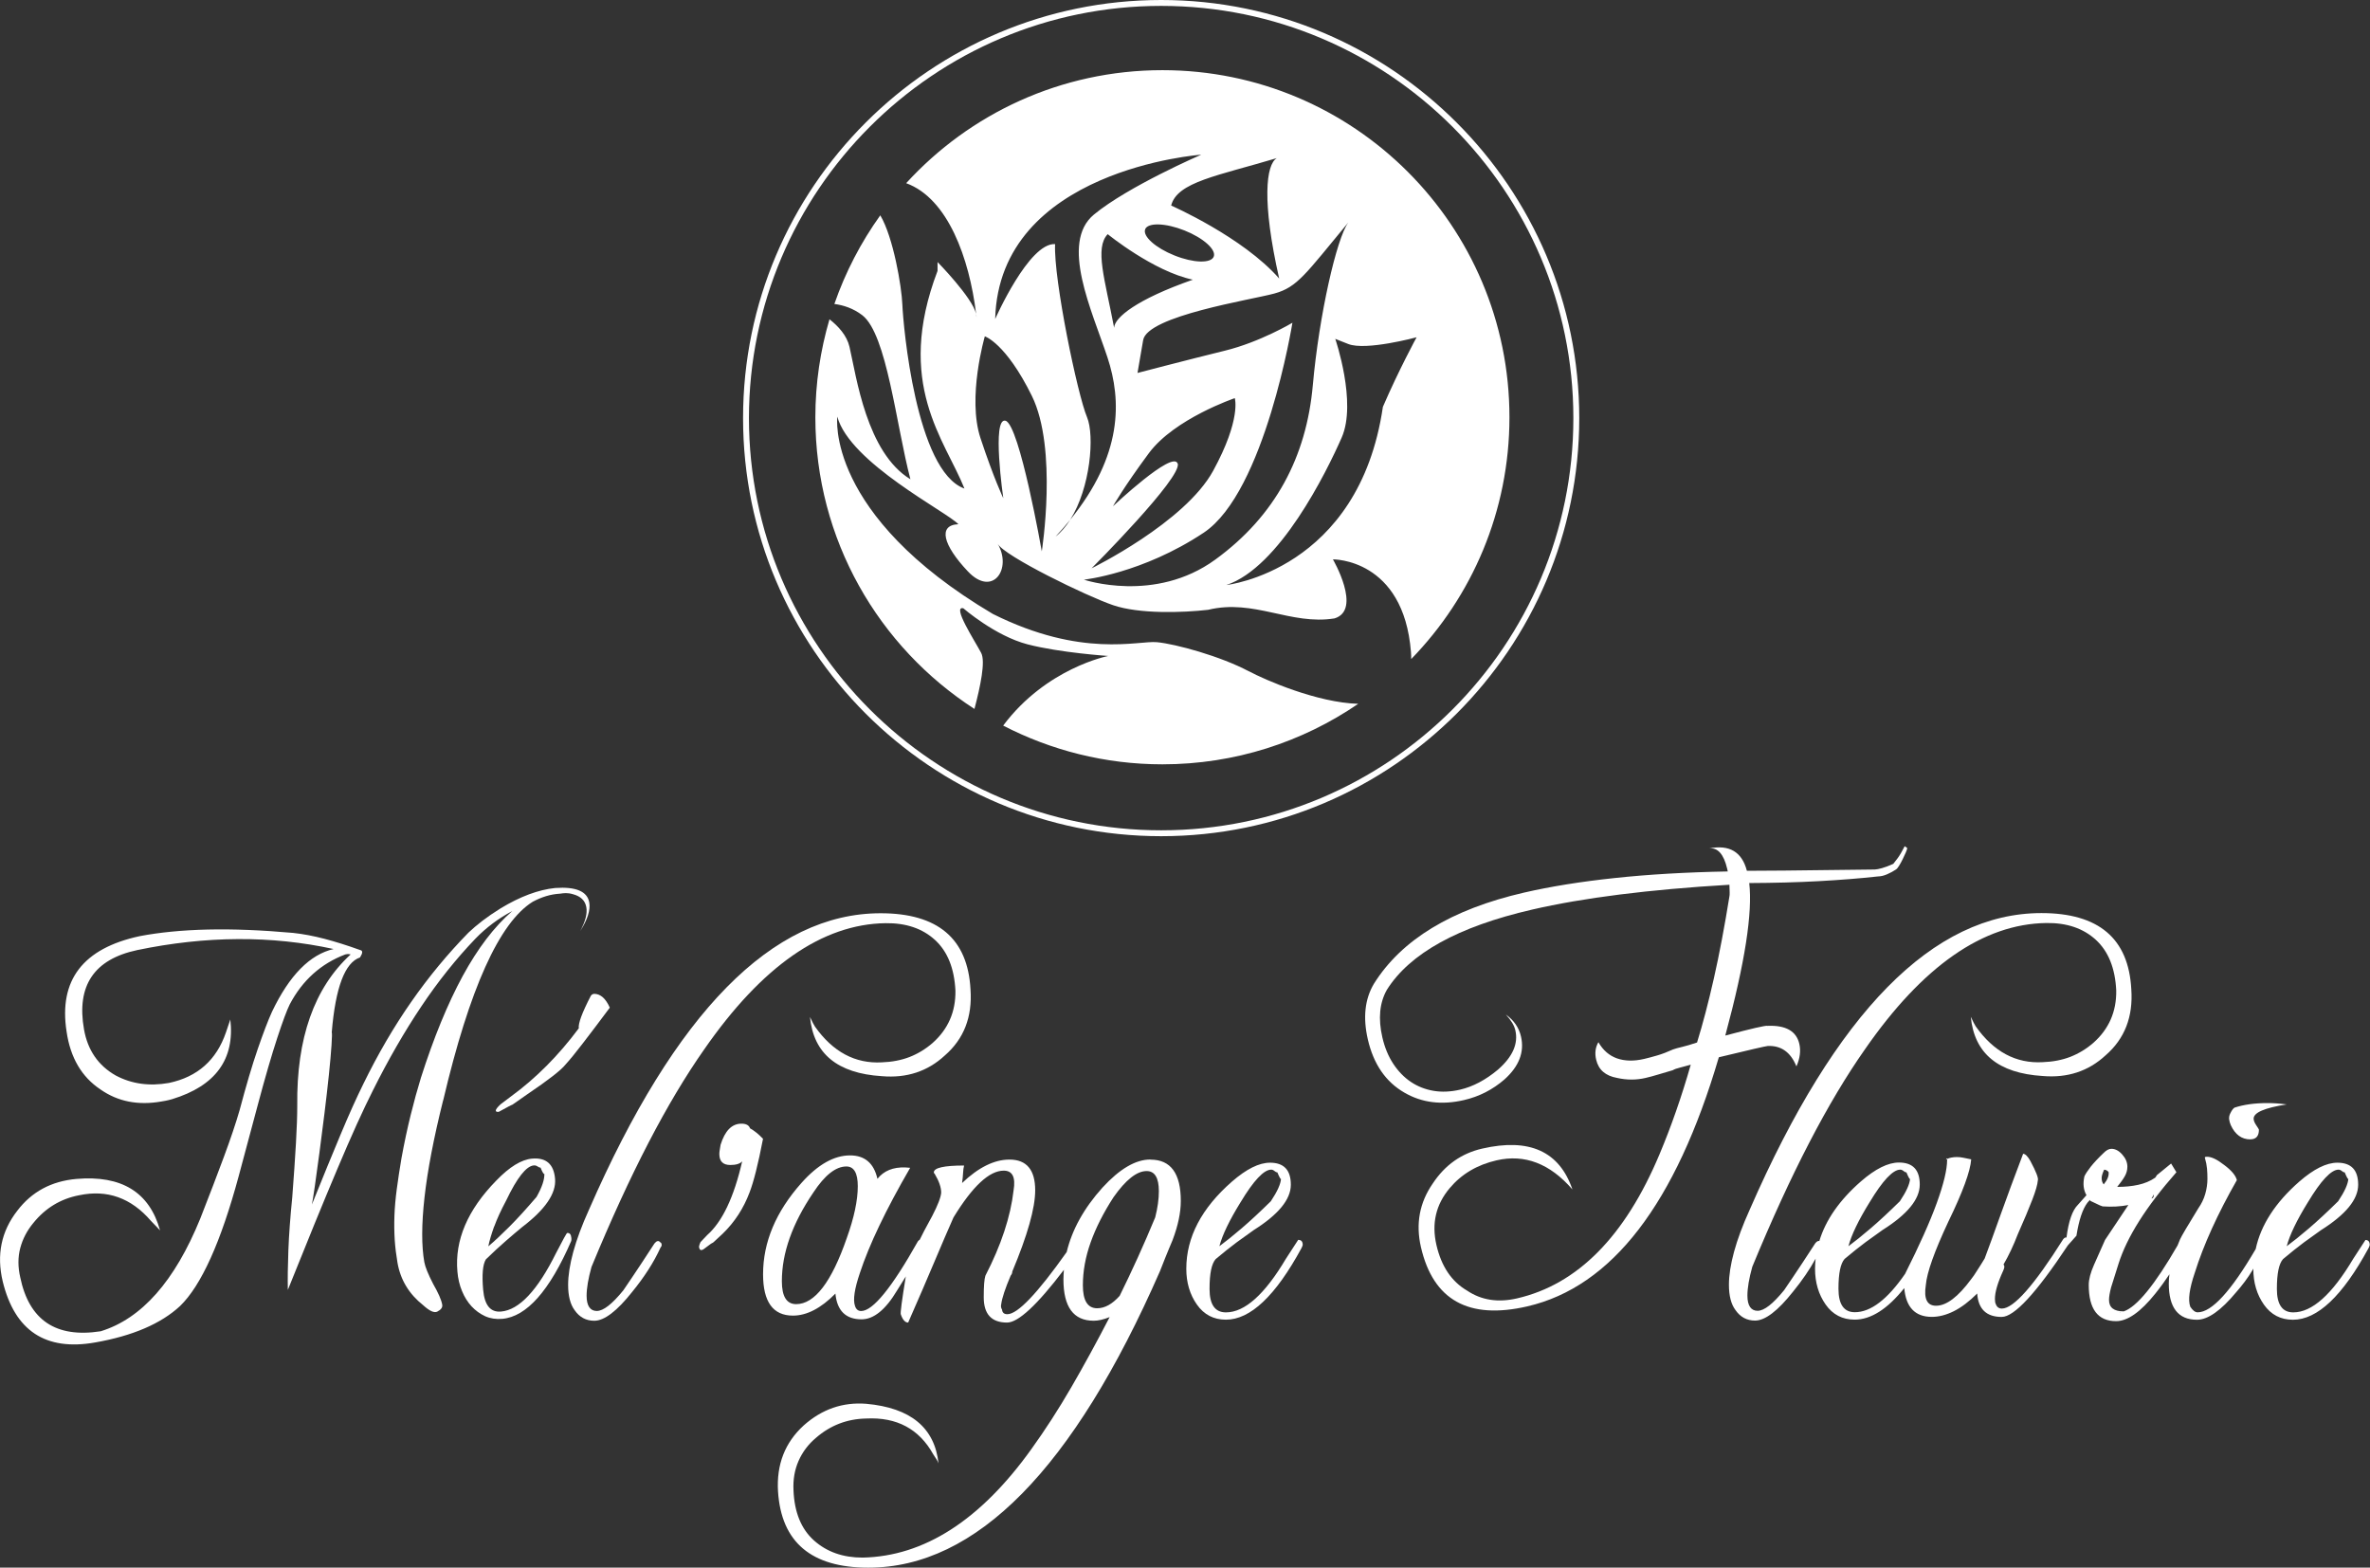 <?xml version="1.0" encoding="UTF-8"?>
<svg id="Calque_2" xmlns="http://www.w3.org/2000/svg" viewBox="0 0 402.64 266.32">
  <rect x="0" y="0" width="402.64" height="266.32" fill="#333333" stroke="none"/>
  <defs>
    <style>
      .cls-1 {
        fill: #fff;
      }
    </style>
  </defs>
  <g id="Calque_1-2" data-name="Calque_1">
    <path class="cls-1" d="M197.27,142.06c-39.16,0-71.03-31.86-71.03-71.03S158.11,0,197.27,0s71.03,31.86,71.03,71.03-31.86,71.03-71.03,71.03ZM197.27,1c-38.61,0-70.03,31.42-70.03,70.03s31.41,70.03,70.03,70.03,70.03-31.41,70.03-70.03S235.88,1,197.27,1Z"/>
    <path class="cls-1" d="M212.17,114.05c-4.8-2.56-12.42-4.65-15.62-4.95-3.19-.3-12.74,2.76-27.88-4.8-28.54-16.9-26.42-33.51-26.42-33.51,2.14,7.86,18.68,16.2,20.57,18.27-3.52.14-2.61,3.54,1.61,8.01,4.22,4.47,7.57-.44,5.06-4.7,1.13,2.11,15.18,8.94,19.63,10.45,4.44,1.51,11.8,1.28,16.13.78,7.81-1.9,14.01,2.66,21.47,1.46,4.74-1.43-.27-10.03-.27-10.03,0,0,12.01-.18,13.26,15.76.03.41.04.8.04,1.18,10.33-10.62,16.69-25.11,16.69-41.09,0-32.56-26.4-58.96-58.96-58.96-17.24,0-32.75,7.4-43.53,19.2,7.1,2.59,10.73,12.78,11.88,22.18.05.22.08.42.07.6-.02-.2-.05-.4-.07-.6-.69-2.82-6.55-8.78-6.55-8.78v1.5c-7.31,19.21,1.25,28.67,4.57,36.98-8.24-2.92-10.41-27.75-10.55-31.27-.12-3.03-1.53-11.43-3.75-15.15-3.28,4.58-5.92,9.64-7.8,15.06,1.52.2,3.2.73,4.74,1.91,4.19,3.22,5.76,18.72,8.18,27.87-7.46-4.53-9.18-17.47-10.35-22.5-.45-1.93-1.9-3.51-3.4-4.68-1.55,5.28-2.4,10.87-2.4,16.65,0,20.79,10.77,39.05,27.03,49.55,1.02-3.89,1.9-8.07,1.14-9.52-1.1-2.08-5-8.05-3.03-7.58,0,0,5.4,4.7,10.93,6.13,5.53,1.43,13.69,1.97,13.69,1.97,0,0-10.51,2.02-17.85,11.83,8.11,4.19,17.3,6.58,27.05,6.58,12.34,0,23.8-3.8,33.27-10.28-6.95-.19-15.83-4.06-18.55-5.52ZM240.66,57.31s-3.05,5.61-5.72,11.81c-4.08,27.83-26.59,30.27-26.59,30.27,9.01-2.99,16.97-19.09,19.59-25.05,2.62-5.96-1.09-16.77-1.09-16.77,0,0-.81-.32,2.2.87,3.01,1.19,11.61-1.14,11.61-1.14ZM229.05,37.82c-1.96,2.66-4.94,15.62-6.02,27.67-1.08,12.05-6.31,22.13-16.58,29.59-10.27,7.47-22.3,3.4-22.3,3.4,0,0,9.91-1.04,20.35-7.98,10.43-6.94,15.07-35.67,15.07-35.67,0,0-5.48,3.28-11.49,4.75-6.23,1.53-14.83,3.78-14.83,3.78,0,0,.25-1.46.96-5.58.71-4.12,18.35-6.84,22.28-7.91,3.93-1.07,5.32-3.33,12.56-12.06ZM200.07,78.75c-.83-2.33-10.99,7.26-10.99,7.26,0,0,1.77-3.17,6.11-9.03,4.35-5.86,14.59-9.34,14.59-9.34,0,0,1.13,3.55-3.68,12.35-4.82,8.81-20.65,16.56-20.65,16.56,0,0,15.45-15.47,14.63-17.8ZM202.67,47.51c-9.56,3.34-13.34,6.44-13.39,8.18-1.57-8.26-3.34-13.55-1.09-15.91,0,0,7.74,6.32,14.48,7.74ZM194.55,38.95c.47-1.17,3.46-1.08,6.68.2,3.22,1.28,5.44,3.28,4.97,4.45-.47,1.18-3.46,1.09-6.67-.2-3.22-1.28-5.45-3.28-4.97-4.46ZM217.32,47.32c-6.18-7.06-18.35-12.4-18.35-12.4,1-4.01,7.94-5.06,17.95-8.06-1.84,1.08-2.58,7.31.4,20.46ZM204.08,26.28s-12.4,5.36-18.23,10.17c-5.82,4.82-.32,16.34,2.3,24.28,2.42,7.32,2.59,16.58-6.34,27.58-.71,1.12-1.53,2.11-2.48,2.85.9-.96,1.72-1.91,2.48-2.85,3.45-5.43,4.18-14.32,2.86-17.45-1.6-3.77-5.7-23.45-5.42-29.39-4.45-.27-10.18,12.73-10.18,12.73.66-25.46,35.01-27.92,35.01-27.92ZM167.31,57.14s3.55,1.11,7.99,10.11c4.44,9.01,1.69,26.42,1.69,26.42,0,0-3.78-21.54-6.16-22.19-2.38-.66-.38,13.16-.38,13.16,0,0-1.58-3.27-3.87-10.19-2.3-6.93.73-17.3.73-17.3Z"/>
    <g>
      <path class="cls-1" d="M330.61,196.99c.09,0,.16-.03.21-.08-.05-.05-.07-.1-.07-.16l-.14.23Z"/>
      <path class="cls-1" d="M382.31,193.56c.97,0,1.46-.55,1.46-1.64,0-.05-.15-.3-.45-.74-.3-.44-.45-.82-.45-1.13,0-1.04,1.87-1.84,5.62-2.42-1.2-.16-2.29-.23-3.26-.23-2.17,0-4.05.26-5.62.78-.23.16-.46.47-.69.94-.19.36-.25.71-.21,1.05.05.34.14.66.28.98.74,1.61,1.85,2.42,3.33,2.42Z"/>
      <path class="cls-1" d="M401.88,210.64l-2.08,3.2c-3.61,6.08-7.01,9.12-10.2,9.12-1.85,0-2.78-1.33-2.78-3.98s.35-4.29,1.04-5.07c1.29-1.09,2.49-2.04,3.57-2.85,1.09-.8,2.05-1.49,2.88-2.07,4.21-2.65,6.32-5.22,6.32-7.72s-1.18-3.74-3.54-3.74c-1.85,0-4,1.07-6.45,3.2-4.08,3.57-6.55,7.39-7.42,11.47-4.18,7.16-7.47,10.75-9.86,10.75-.42,0-.83-.31-1.25-.94-.42-1.14-.16-3.07.76-5.77,1.48-4.73,3.86-9.98,7.15-15.75-.19-.78-.9-1.64-2.15-2.57-1.2-.94-2.17-1.4-2.92-1.4-.32,0-.44.08-.35.23.18.62.3,1.22.35,1.79.05.57.07,1.14.07,1.72,0,.88-.13,1.75-.38,2.61-.25.86-.64,1.65-1.15,2.38-.93,1.51-1.64,2.69-2.15,3.55-.51.86-.83,1.44-.97,1.75-.15.35-.29.69-.42,1.03-3.86,6.7-6.92,10.44-9.15,11.21-1.67,0-2.5-.65-2.5-1.95,0-.52.12-1.22.35-2.11l1.25-3.98c1.43-4.57,4.72-9.77,9.85-15.6l-.9-1.48-2.29,1.87c-.09.05-.16.13-.21.23-.05.11-.12.21-.21.31-.83.57-1.79.97-2.88,1.21s-2.28.35-3.57.35c.55-.67.98-1.27,1.28-1.79.3-.52.45-1.06.45-1.64,0-.73-.29-1.42-.87-2.07-.58-.65-1.19-.97-1.84-.97-.42,0-.86.23-1.32.7-.93.88-1.65,1.66-2.19,2.34-.53.68-.89,1.22-1.08,1.64-.28,1.25-.16,2.31.35,3.2l-1.46,1.64c-.94.93-1.58,2.79-1.93,5.55-.19-.04-.38.05-.57.3-4.95,7.85-8.42,11.77-10.41,11.77-.51,0-.86-.26-1.04-.78-.09-.16-.14-.44-.14-.86,0-1.14.46-2.73,1.39-4.76.05-.1.09-.22.14-.35.04-.13.07-.25.07-.35,0-.16-.05-.29-.14-.39.88-1.51,1.69-3.22,2.43-5.15,1.06-2.39,1.88-4.34,2.46-5.85.58-1.51.89-2.6.94-3.28.14-.36-.28-1.45-1.25-3.27-.46-.83-.88-1.25-1.25-1.25-1.48,3.9-2.75,7.34-3.82,10.33-1.06,2.99-1.97,5.47-2.71,7.45l-.62,1.01c-.28.42-.54.83-.8,1.25-.25.42-.54.83-.87,1.25-2.22,3.02-4.21,4.52-5.97,4.52-1.53,0-2.1-1.17-1.74-3.51.18-2.13,1.46-5.72,3.82-10.76,2.45-5.04,3.75-8.58,3.89-10.6-.51-.1-.95-.2-1.32-.27-.37-.08-.74-.12-1.11-.12-.32,0-.62.03-.9.08-.28.05-.53.13-.76.23v.16c0,1.66-.59,4.12-1.77,7.37-1.16,3.19-2.95,7.19-5.37,12-2.99,4.34-5.84,6.52-8.54,6.52-1.85,0-2.78-1.33-2.78-3.98s.35-4.29,1.04-5.07c1.29-1.09,2.49-2.04,3.57-2.85,1.09-.8,2.05-1.49,2.88-2.07,4.21-2.65,6.32-5.22,6.32-7.72s-1.18-3.74-3.54-3.74c-1.85,0-4,1.07-6.45,3.2-3.63,3.17-5.99,6.55-7.07,10.13-.21-.05-.44.07-.7.4-1.62,2.5-2.87,4.39-3.75,5.69-.88,1.3-1.39,2.05-1.53,2.26-1.9,2.34-3.4,3.51-4.51,3.51s-1.73-.86-1.73-2.57c0-1.3.28-2.94.83-4.91,3.28-7.95,6.51-14.98,9.68-21.09,3.17-6.11,6.33-11.4,9.47-15.87,9.81-14.14,20.08-21.29,30.81-21.44,3.47-.05,6.27.9,8.4,2.85,2.13,1.95,3.29,4.82,3.47,8.62.05,3.59-1.25,6.55-3.89,8.89-1.2,1.04-2.51,1.83-3.92,2.38-1.41.54-2.97.84-4.68.9-4.54.26-8.33-1.77-11.38-6.08-.09-.16-.21-.36-.35-.62-.14-.26-.3-.6-.49-1.01.6,6.24,4.67,9.59,12.21,10.06,4.21.36,7.77-.81,10.69-3.51,3.24-2.81,4.7-6.55,4.37-11.23-.46-8.63-5.55-12.94-15.27-12.94-18.37,0-34.89,16.79-49.55,50.37-1.2,2.65-2.09,5.04-2.67,7.17-.58,2.13-.87,4-.87,5.61,0,1.87.37,3.3,1.11,4.29.83,1.2,1.94,1.79,3.33,1.79,1.71,0,3.86-1.64,6.45-4.91,1.55-1.9,2.83-3.77,3.84-5.61-.06.56-.1,1.13-.1,1.71,0,2.34.6,4.37,1.8,6.08,1.2,1.71,2.85,2.57,4.93,2.57,2.76,0,5.57-1.79,8.43-5.36.28,3.24,1.83,4.89,4.68,4.89,1.2,0,2.45-.32,3.75-.97,1.29-.65,2.61-1.65,3.96-3,.18,2.65,1.57,3.98,4.16,3.98,2.13,0,5.87-4.05,11.24-12.16l1.46-1.64c.42-2.65,1.04-4.52,1.87-5.61l.42-.47.07.16c.37.16.73.33,1.08.51.35.18.68.33,1.01.43,1.57.11,3.03.03,4.37-.23l-3.96,5.93-1.87,4.21c-.6,1.35-.9,2.5-.9,3.43,0,4.11,1.55,6.16,4.65,6.16,1.94,0,4.16-1.56,6.66-4.68.89-1.11,1.68-2.2,2.4-3.29-.07.55-.11,1.07-.11,1.57,0,4.11,1.6,6.16,4.79,6.16,1.85,0,4.07-1.56,6.66-4.68,1.06-1.2,1.98-2.43,2.74-3.7.06-.1.11-.21.17-.31,0,.01,0,.02,0,.04,0,2.34.6,4.37,1.8,6.08,1.2,1.71,2.85,2.57,4.93,2.57,4.16,0,8.44-4.05,12.84-12.16.04-.1.09-.21.14-.31.04-.1.07-.18.07-.23,0-.57-.25-.86-.76-.86ZM392.09,204.25c2.22-3.69,3.96-5.54,5.21-5.54.18,0,.37.08.55.23.18.16.35.23.49.23.37.88.58,1.25.62,1.09-.05.88-.62,2.16-1.73,3.82-1.85,1.82-3.5,3.35-4.96,4.6-1.46,1.25-2.72,2.26-3.78,3.04.51-1.92,1.71-4.42,3.61-7.49ZM365.93,202.92c0,.42-.14.65-.42.7l.42-.7ZM317.63,204.25c2.22-3.69,3.96-5.54,5.21-5.54.18,0,.37.08.55.23.18.16.35.23.49.23.37.88.58,1.25.62,1.09-.05.88-.62,2.16-1.73,3.82-1.85,1.82-3.5,3.35-4.96,4.6-1.46,1.25-2.72,2.26-3.78,3.04.51-1.92,1.71-4.42,3.61-7.49ZM357.4,201.21c-.23-.26-.35-.62-.35-1.09,0-.31.14-.78.42-1.4.28,0,.53.13.76.39.09.62-.19,1.33-.83,2.11ZM360.03,223.04s.09-.01.14-.04c.05-.03.09-.04.14-.04-.05.05-.14.08-.28.08Z"/>
      <path class="cls-1" d="M75.3,186.92c4.46-18.94,9.52-30.18,15.2-33.72.73-.39,1.48-.71,2.26-.95.78-.24,1.59-.38,2.43-.43.27-.05.59-.08.94-.09.35,0,.75.05,1.19.18,1.33.35,2.09,1.08,2.29,2.21.19,1.08-.16,2.43-1.04,4.06,1.25-1.96,1.76-3.58,1.54-4.86-.33-1.89-2.27-2.71-5.79-2.46-2.86.29-5.95,1.45-9.26,3.45-1.19.74-2.22,1.45-3.11,2.13-.89.69-1.68,1.35-2.36,2-3.5,3.58-6.74,7.48-9.7,11.73-2.96,4.24-5.69,8.91-8.17,13.99-1.14,2.31-2.43,5.16-3.85,8.56-1.42,3.39-3.05,7.36-4.88,11.91.1-.49.27-1.54.5-3.14.23-1.6.49-3.46.77-5.6.28-2.14.57-4.38.86-6.72.29-2.35.54-4.53.75-6.54.21-2.02.36-3.71.45-5.07.09-1.36.1-2.09.04-2.18.63-7.61,2.23-11.85,4.8-12.72.07-.12.13-.23.19-.35.05-.12.09-.2.13-.26.12-.39.01-.61-.33-.66-2.16-.78-4.17-1.41-6.04-1.9-1.87-.49-3.65-.82-5.32-1-5.35-.48-10.18-.67-14.51-.57-4.33.1-8.17.48-11.54,1.12-9.64,2.07-13.79,7.47-12.43,16.21.64,4.43,2.56,7.7,5.75,9.83,2.95,2.07,6.4,2.75,10.37,2.05.18-.03.41-.07.68-.12.32-.06.7-.15,1.15-.28,7.35-2.25,10.65-6.76,9.87-13.54l-.74,2.19c-1.61,4.72-4.84,7.58-9.69,8.6-3.33.59-6.34.17-9.03-1.26-2.98-1.69-4.78-4.31-5.4-7.84-1.31-7.42,1.71-11.91,9.04-13.47,11.69-2.43,22.82-2.49,33.37-.18-4.02.92-7.51,4.46-10.46,10.63-.68,1.49-1.49,3.62-2.44,6.37-.95,2.76-1.97,6.21-3.07,10.36-.64,2.22-1.53,4.86-2.66,7.91-1.13,3.05-2.47,6.56-4.03,10.53-4.33,10.63-9.97,17.01-16.92,19.14-7.59,1.18-12.15-1.87-13.66-9.15-.41-1.77-.41-3.44,0-4.99.41-1.55,1.15-2.97,2.24-4.28,2.04-2.52,4.63-4.09,7.77-4.69,4.76-1,8.82.45,12.18,4.34l1.56,1.63c-1.8-6.49-6.54-9.4-14.22-8.74-4.26.38-7.6,2.19-10.04,5.41-2.72,3.49-3.54,7.49-2.47,12,2.05,8.4,7.28,11.86,15.71,10.37,6.38-1.12,11.18-3.19,14.41-6.18,3.61-3.49,6.94-10.86,9.98-22.11l3.23-12.05c1.27-4.77,2.38-8.56,3.31-11.39.93-2.83,1.64-4.74,2.13-5.72,2.15-4.07,5.29-6.9,9.43-8.47.09-.02.21-.04.34-.06s.33,0,.57.06c-6.19,5.68-9.21,14.24-9.07,25.67,0,1.64-.07,3.76-.22,6.37-.15,2.61-.36,5.69-.63,9.22-.34,3.39-.56,6.39-.66,9.02-.1,2.63-.13,4.87-.09,6.71,3.23-8.06,6.03-14.91,8.4-20.52,2.37-5.62,4.39-10.08,6.06-13.38,2.6-5.21,5.34-9.96,8.2-14.23,2.86-4.28,5.94-8.13,9.24-11.57,1.79-1.84,3.86-3.4,6.23-4.66-3.06,2.65-5.86,6.33-8.42,11.03-2.55,4.7-4.92,10.46-7.1,17.29-.6,1.95-1.18,4.06-1.74,6.33-.56,2.26-1.08,4.7-1.56,7.32-.32,1.91-.59,3.65-.8,5.25-.21,1.59-.35,3.11-.4,4.54-.05,1.43-.03,2.8.05,4.11.09,1.3.25,2.6.47,3.88.51,2.92,1.97,5.32,4.37,7.22,1.06.97,1.86,1.34,2.38,1.09.65-.33.93-.72.85-1.18-.14-.82-.66-2-1.54-3.53-.85-1.65-1.35-2.88-1.5-3.7-.49-2.76-.48-6.43.03-11.01.51-4.57,1.56-10.06,3.16-16.47Z"/>
      <path class="cls-1" d="M305.21,181.14c.59-1.36.75-2.62.48-3.79-.5-2.18-2.31-3.2-5.41-3.07-.31-.09-2.7.46-7.17,1.65,1.69-6.26,2.86-11.52,3.52-15.78.66-4.26.84-7.63.55-10.13,4.22-.02,8.15-.12,11.79-.32,3.63-.2,6.98-.46,10.04-.8.52-.01,1.05-.13,1.59-.37.54-.23,1.06-.51,1.55-.84.12-.08.29-.29.5-.63.21-.34.41-.71.6-1.1.19-.39.37-.77.52-1.12.16-.35.24-.61.25-.78l-.43-.3c-.46.91-.87,1.6-1.23,2.08-.36.48-.6.79-.71.92-.73.33-1.36.57-1.9.72-.54.15-.94.23-1.23.24-13.21.17-20.46.24-21.74.22-.84-3.22-2.98-4.49-6.43-3.8,1.48-.18,2.5.97,3.08,3.45l.1.46c-7.04.13-13.45.5-19.22,1.12-5.77.61-10.91,1.44-15.42,2.48-12.31,2.84-20.8,8-25.48,15.49-1.54,2.59-1.88,5.74-1.03,9.44.97,4.21,3.04,7.22,6.22,9.05,2.96,1.72,6.34,2.14,10.12,1.26,2.57-.59,4.86-1.76,6.88-3.51,2.48-2.23,3.41-4.66,2.8-7.29-.35-1.52-1.21-2.76-2.57-3.73.89.97,1.43,1.86,1.61,2.67.53,2.28-.46,4.51-2.94,6.68-2.11,1.77-4.27,2.91-6.48,3.42-1.58.36-3.07.43-4.48.19-1.41-.24-2.69-.74-3.84-1.51-1.15-.77-2.15-1.8-2.99-3.07-.84-1.27-1.46-2.77-1.86-4.49-.74-3.19-.48-5.89.77-8.1,3.89-6.18,12.1-10.72,24.63-13.61,4.37-1.01,9.35-1.87,14.93-2.57,5.58-.7,11.79-1.26,18.63-1.66.03.53.04.95.04,1.27,0,.32,0,.54-.03.65-.84,5.21-1.72,9.87-2.65,13.98-.93,4.11-1.88,7.74-2.86,10.9-1.01.34-1.86.59-2.54.75-.68.16-1.19.3-1.54.43-.95.43-1.83.77-2.65,1.01-.82.24-1.57.44-2.25.6-1.76.41-3.3.37-4.62-.09-1.32-.47-2.37-1.38-3.16-2.75-.51.87-.64,1.86-.38,2.97.4,1.72,1.59,2.75,3.56,3.1,1.65.37,3.27.37,4.84,0,.63-.15,1.34-.33,2.11-.57.78-.23,1.61-.48,2.5-.74.29-.17.69-.32,1.18-.43.5-.12,1.12-.29,1.88-.51-1.55,5.43-3.32,10.5-5.31,15.23-5.85,13.94-13.92,22.1-24.19,24.47-3.25.75-6.08.31-8.5-1.32-2.63-1.53-4.37-4.11-5.21-7.76-.84-3.65-.09-6.86,2.26-9.65,2.01-2.39,4.66-3.96,7.96-4.72,4.78-1.1,9.08.55,12.89,4.95-2.21-6.48-7.32-8.79-15.35-6.94-3.52.81-6.31,2.79-8.39,5.94-2.24,3.24-2.91,6.83-2,10.79,2.08,9.02,8.1,12.37,18.07,10.07,14.38-3.32,25.22-17.43,32.54-42.32,5.22-1.26,7.99-1.9,8.32-1.92,2.26-.09,3.88,1.05,4.85,3.44Z"/>
      <path class="cls-1" d="M112.15,211.03c-.28-.31-.6-.23-.97.23-1.62,2.5-2.87,4.39-3.75,5.69-.88,1.3-1.39,2.05-1.53,2.26-1.9,2.34-3.4,3.51-4.51,3.51s-1.73-.86-1.73-2.57c0-1.3.28-2.94.83-4.91,3.28-7.95,6.51-14.98,9.68-21.09,3.17-6.11,6.33-11.4,9.47-15.87,9.81-14.14,20.08-21.29,30.81-21.44,3.47-.05,6.27.9,8.4,2.85,2.13,1.95,3.28,4.82,3.47,8.62.05,3.59-1.25,6.55-3.89,8.89-1.2,1.04-2.51,1.83-3.92,2.38-1.41.54-2.97.84-4.68.9-4.53.26-8.33-1.77-11.38-6.08-.09-.16-.21-.36-.35-.62-.14-.26-.3-.6-.49-1.01.6,6.24,4.67,9.59,12.21,10.06,4.21.36,7.77-.81,10.69-3.51,3.24-2.81,4.7-6.55,4.37-11.23-.46-8.63-5.55-12.94-15.27-12.94-18.37,0-34.89,16.79-49.55,50.37-1.2,2.65-2.09,5.04-2.67,7.17-.58,2.13-.87,4-.87,5.61,0,1.87.37,3.3,1.11,4.29.83,1.2,1.94,1.79,3.33,1.79,1.71,0,3.86-1.64,6.45-4.91,2.08-2.55,3.68-5.04,4.79-7.49.14-.16.21-.31.21-.47,0-.26-.09-.42-.28-.47Z"/>
      <path class="cls-1" d="M127.42,191.68c-.18-.52-.67-.78-1.46-.78-1.62,0-2.8,1.2-3.54,3.59-.05.31-.09.6-.14.86-.05.26-.07.49-.07.7,0,1.25.62,1.87,1.87,1.87.97,0,1.64-.21,2.01-.62-1.39,6.08-3.38,10.27-5.97,12.55l-1.11,1.17c-.23.52-.3.86-.21,1.01.09.36.32.44.69.23.37-.26.68-.49.94-.7.25-.21.5-.36.73-.47l1.6-1.48c2.04-1.97,3.56-4.31,4.58-7.02.69-1.77,1.46-4.81,2.29-9.12-.74-.78-1.48-1.38-2.22-1.79Z"/>
      <path class="cls-1" d="M195.43,196.99c-2.5,0-5.21,1.59-8.12,4.76-3.17,3.52-5.18,7.17-6.09,10.96-4.98,7.04-8.34,10.56-10.08,10.56-.56,0-.86-.26-.9-.78-.18-.26-.23-.57-.14-.94.14-1.04.67-2.65,1.6-4.83.18-.21.28-.44.28-.7,2.59-6.19,3.89-10.79,3.89-13.8,0-3.48-1.46-5.22-4.37-5.22-2.59,0-5.27,1.33-8.05,3.98.09-.68.15-1.25.17-1.72.02-.47.08-.88.17-1.25-3.42,0-5.14.39-5.14,1.17,0,.1.05.18.14.23.74,1.25,1.11,2.31,1.11,3.2-.05.78-.56,2.11-1.53,3.98-1.12,2.04-1.82,3.38-2.12,4.03-.1.05-.2.13-.3.26-4.44,7.9-7.66,11.85-9.65,11.85-.51,0-.86-.29-1.04-.86-.37-1.04-.09-2.91.83-5.61.79-2.39,1.88-5.07,3.3-8.03,1.41-2.96,3.16-6.24,5.24-9.83-2.22-.26-3.93.21-5.14,1.4l-.42.47c-.6-2.65-2.15-3.98-4.65-3.98-2.73,0-5.48,1.56-8.26,4.68-4.35,4.89-6.52,10.06-6.52,15.52,0,4.68,1.69,7.02,5.07,7.02,2.36,0,4.76-1.25,7.22-3.74.28,2.91,1.76,4.37,4.44,4.37,2.08,0,4.09-1.64,6.04-4.91l1.49-2.39s-.02.09-.03.13c-.65,4-.93,6.11-.83,6.32.32.94.74,1.4,1.25,1.4,1.76-4,3.26-7.49,4.51-10.45,1.25-2.96,2.31-5.43,3.19-7.41,3.24-5.3,6.08-7.95,8.54-7.95,1.48,0,2.04,1.12,1.67,3.35-.51,4.47-2.11,9.31-4.79,14.5-.19.57-.28,1.79-.28,3.67,0,2.86,1.32,4.29,3.96,4.29,1.9,0,5.12-2.99,9.66-8.96-.04.54-.08,1.08-.08,1.63,0,4.68,1.71,7.02,5.14,7.02.79,0,1.69-.21,2.71-.62-2.18,4.21-4.35,8.19-6.52,11.93-2.17,3.74-4.44,7.25-6.8,10.53-8.65,12.06-18.21,18.19-28.66,18.4-3.33,0-6.08-.97-8.26-2.92-2.17-1.95-3.33-4.8-3.47-8.54-.09-1.82.2-3.48.87-4.99.67-1.51,1.65-2.81,2.95-3.9,2.45-2.13,5.3-3.22,8.54-3.28,5.18-.26,8.98,1.77,11.38,6.08.51.73.81,1.25.9,1.56-.65-6.08-4.74-9.46-12.28-10.14-3.98-.31-7.52.91-10.62,3.67-3.19,2.91-4.65,6.65-4.37,11.23.56,8.63,5.67,12.94,15.34,12.94,18.32,0,34.84-16.79,49.55-50.37.65-1.66,1.16-2.94,1.53-3.82.37-.88.58-1.38.62-1.48.92-2.44,1.39-4.65,1.39-6.63,0-4.68-1.71-7.02-5.14-7.02ZM135.26,221.56c-1.62,0-2.43-1.3-2.43-3.9,0-4.78,1.78-9.8,5.34-15.05,1.94-2.96,3.82-4.44,5.62-4.44,1.29,0,1.94,1.12,1.94,3.35,0,2.39-.62,5.33-1.87,8.81-2.59,7.49-5.46,11.23-8.61,11.23ZM196.26,206.82c-1.94,4.68-3.96,9.12-6.04,13.33-1.25,1.4-2.52,2.11-3.82,2.11-1.62,0-2.43-1.3-2.43-3.9,0-2.39.44-4.82,1.32-7.29.88-2.47,2.17-5.03,3.89-7.68,2.08-2.96,3.96-4.44,5.62-4.44,1.39,0,2.08,1.14,2.08,3.43,0,1.35-.21,2.83-.62,4.44Z"/>
      <path class="cls-1" d="M220.55,210.64l-2.08,3.2c-3.61,6.08-7.01,9.12-10.2,9.12-1.85,0-2.78-1.33-2.78-3.98s.35-4.29,1.04-5.07c1.29-1.09,2.49-2.04,3.57-2.85,1.09-.8,2.05-1.49,2.88-2.07,4.21-2.65,6.32-5.22,6.32-7.72s-1.18-3.74-3.54-3.74c-1.85,0-4,1.07-6.45,3.2-5.18,4.52-7.77,9.46-7.77,14.82,0,2.34.6,4.37,1.8,6.08,1.2,1.71,2.85,2.57,4.93,2.57,4.16,0,8.44-4.05,12.84-12.16.04-.1.09-.21.14-.31.04-.1.07-.18.07-.23,0-.57-.25-.86-.76-.86ZM210.76,204.25c2.22-3.69,3.96-5.54,5.21-5.54.18,0,.37.08.55.23.18.16.35.23.49.23.37.88.58,1.25.62,1.09-.05.88-.62,2.16-1.73,3.82-1.85,1.82-3.5,3.35-4.96,4.6-1.46,1.25-2.72,2.26-3.78,3.04.51-1.92,1.71-4.42,3.61-7.49Z"/>
      <path class="cls-1" d="M97.06,210.27c-.05-.57-.28-.83-.7-.8-.09,0-.71,1.13-1.87,3.37-3.16,6.38-6.28,9.71-9.37,9.98-1.8.16-2.81-1.08-3.04-3.73-.22-2.54-.07-4.25.46-5.13,1.24-1.21,2.38-2.26,3.42-3.16,1.04-.9,1.94-1.67,2.72-2.31,3.96-3.01,5.84-5.75,5.62-8.24-.22-2.49-1.52-3.62-3.92-3.41-1.8.16-3.83,1.4-6.08,3.74-4.86,4.97-7.06,10.12-6.59,15.45.1,1.19.36,2.29.78,3.3.41,1.01.95,1.87,1.62,2.6.67.72,1.44,1.28,2.31,1.68.87.39,1.84.54,2.9.45,4.15-.36,8.06-4.78,11.73-13.24.03-.16.04-.34.02-.55ZM83.97,208.36c.47-1.29,1.14-2.76,2.02-4.4,1.85-3.87,3.41-5.86,4.7-5.97.23-.02.44.04.64.18.2.14.37.2.5.19.35.86.57,1.2.65,1.04.04.99-.4,2.31-1.33,3.95-1.69,1.97-3.21,3.65-4.58,5.02-1.37,1.37-2.57,2.5-3.61,3.37.19-.96.53-2.08.99-3.38Z"/>
      <path class="cls-1" d="M98.33,174.7c-3.45,4.63-7.29,8.49-11.53,11.58l-1.76,1.33c-.56.52-.83.88-.81,1.09.01.15.18.22.5.19,1.46-.81,2.24-1.21,2.33-1.22l2.56-1.79c3.55-2.4,5.7-4.07,6.46-5.03.72-.79,1.71-2,2.96-3.63,1.25-1.62,2.77-3.63,4.56-6.03-.69-1.56-1.58-2.34-2.64-2.35-.28.02-.47.15-.6.37-1.47,2.84-2.15,4.68-2.03,5.5Z"/>
    </g>
  </g>
</svg>